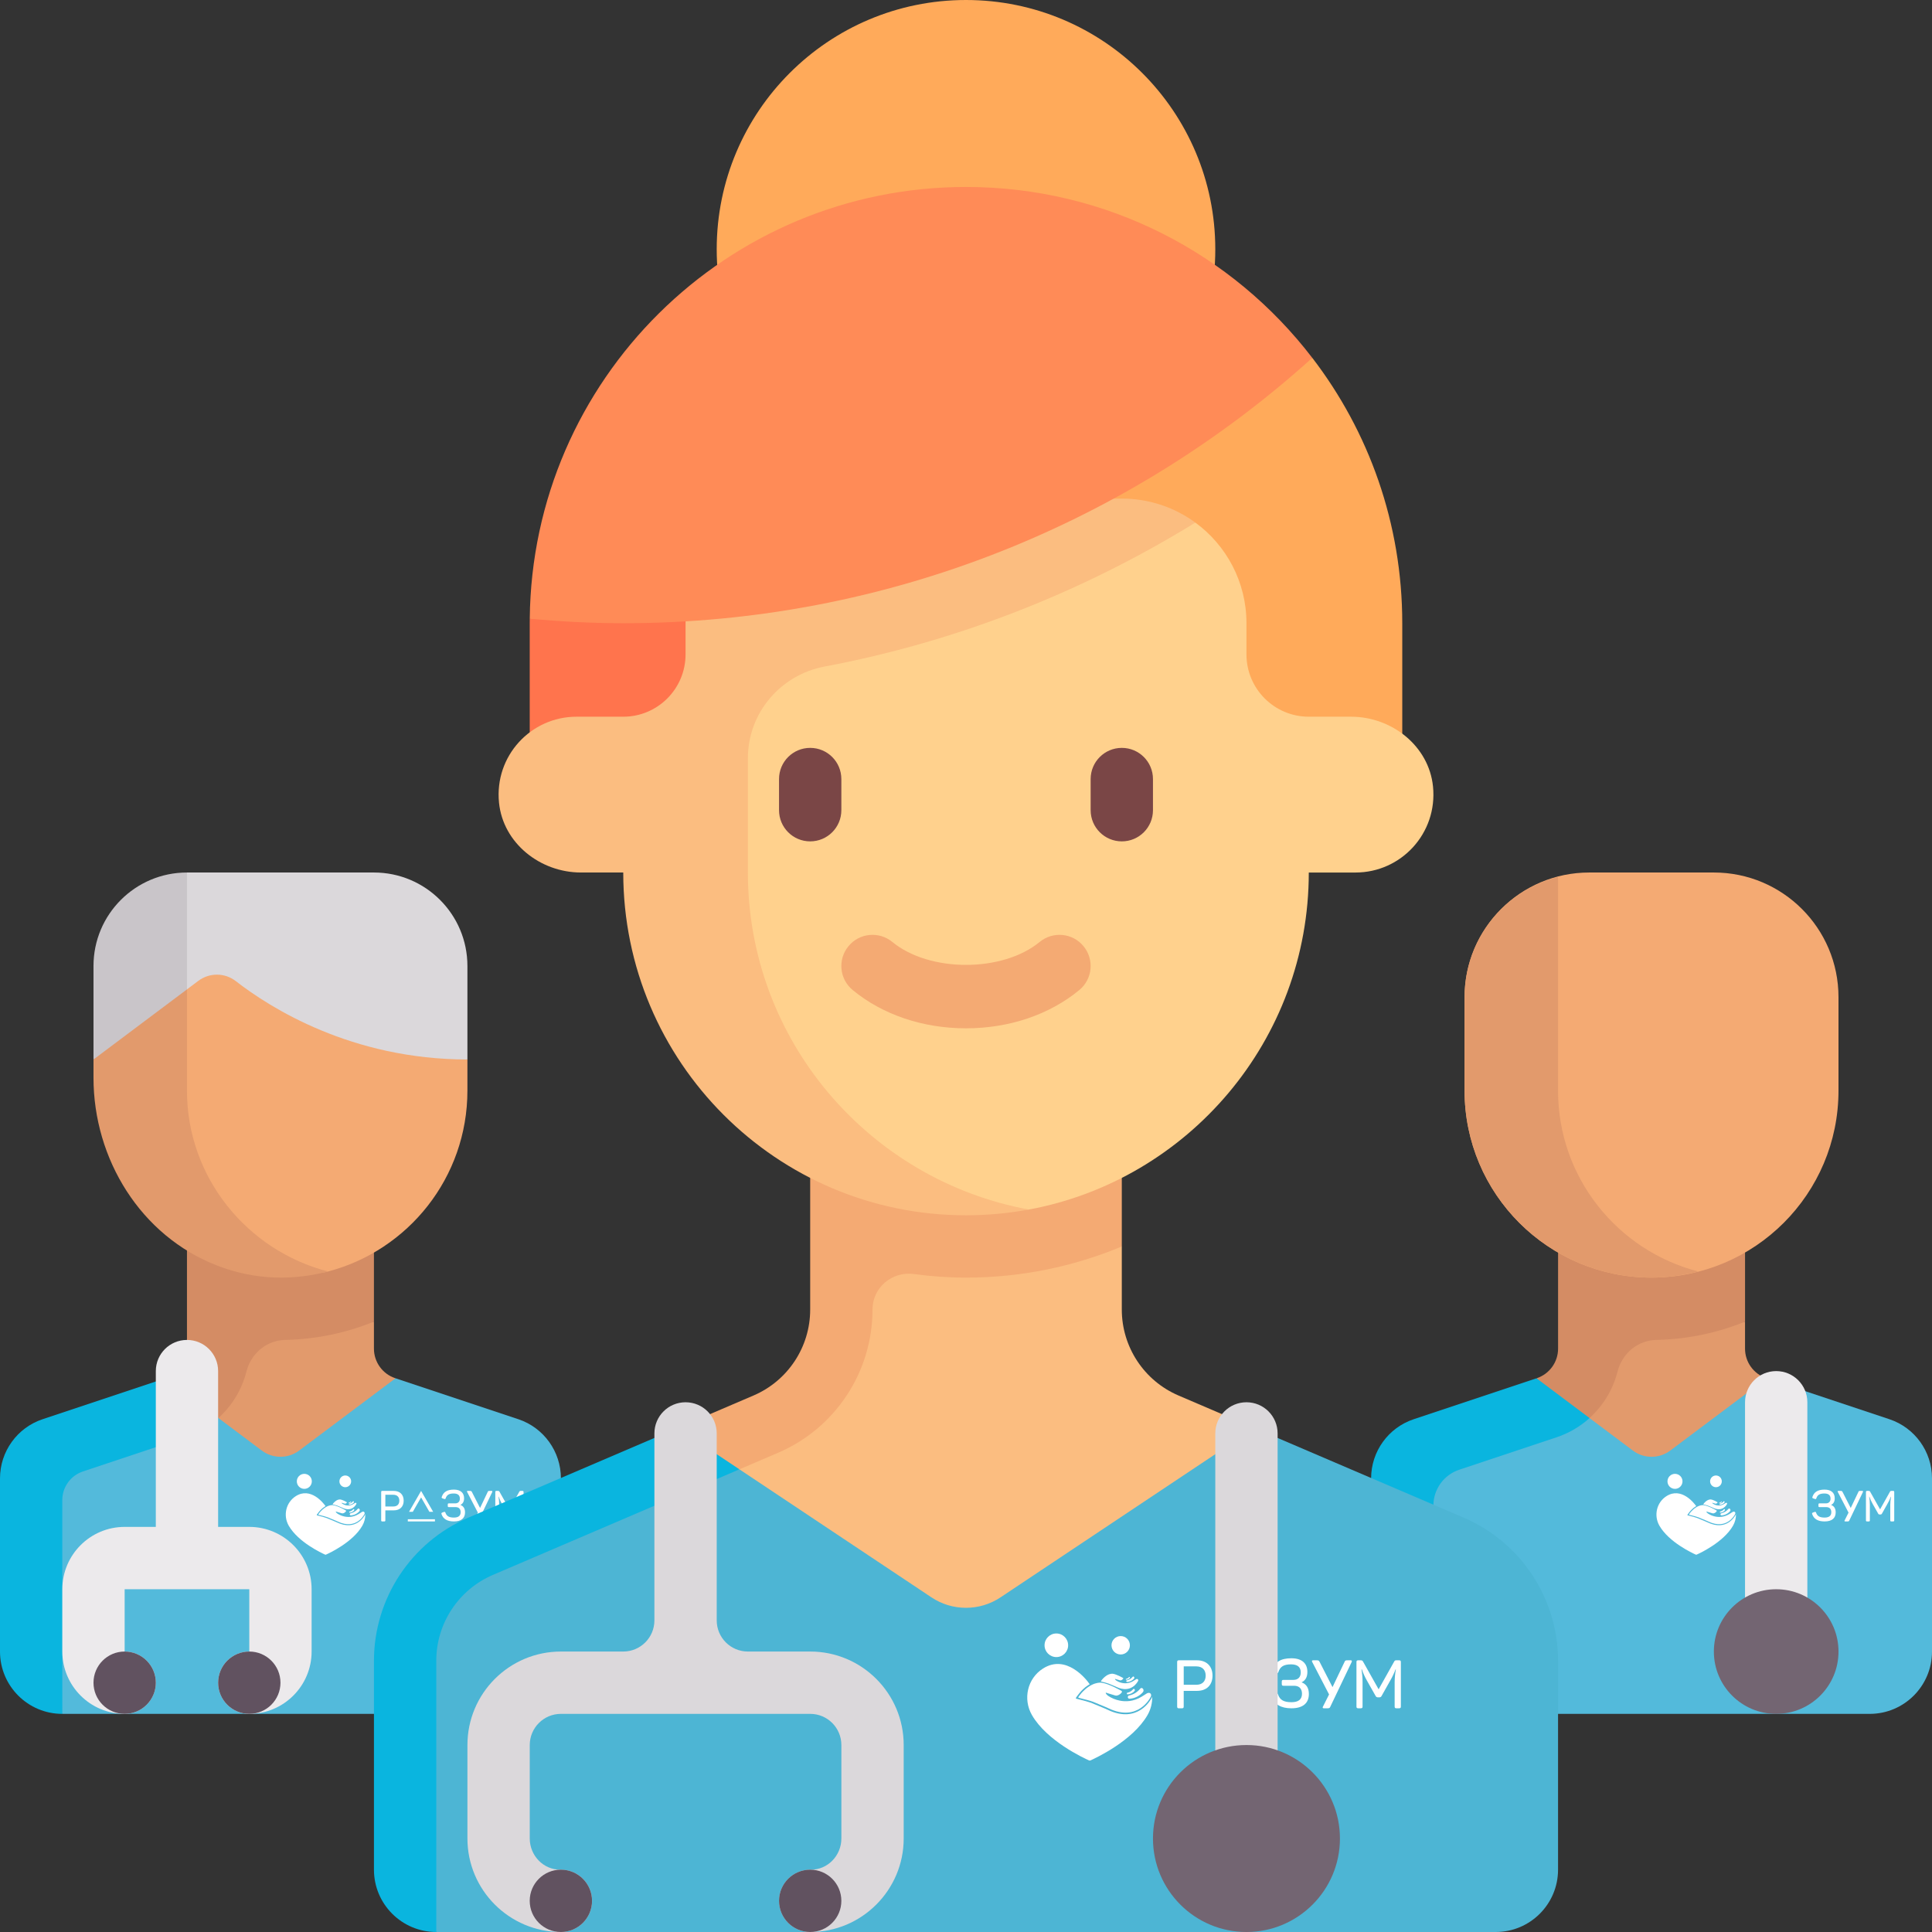 <?xml version="1.0" encoding="UTF-8"?> <svg xmlns="http://www.w3.org/2000/svg" width="120" height="120" viewBox="0 0 120 120" fill="none"><rect x="0" y="0" width="120" height="120" fill="#333333" stroke="none"/> <g clip-path="url(#clip0_662_354)"> <path d="M23.226 83.766V82.09L15.064 82.357L10.584 91.826L18.983 93.76L24.567 85.608L24.55 85.602C23.759 85.339 23.226 84.599 23.226 83.766Z" fill="#E29A6C"></path> <path d="M11.613 75.484V83.767C11.613 84.6 11.08 85.339 10.289 85.603L11.837 89.152C13.58 88.454 14.855 86.973 15.305 85.197C15.535 84.292 16.204 83.565 17.103 83.314C17.313 83.256 17.53 83.227 17.747 83.223C19.683 83.182 21.527 82.778 23.226 82.09V75.484H11.613Z" fill="#D48C64"></path> <path d="M32.193 88.149L24.567 85.607L18.581 90.096C17.893 90.612 16.947 90.612 16.259 90.096L12.282 87.114L1.317 91.01L1.164 102.58L3.872 106.451H30.968C33.106 106.451 34.839 104.718 34.839 102.58V91.822C34.839 90.156 33.773 88.676 32.193 88.149Z" fill="#53BADB"></path> <path d="M3.87 106.452L3.869 93.174C3.869 92.367 4.386 91.65 5.152 91.395L11.515 89.275C12.291 89.016 12.973 88.593 13.554 88.069L10.273 85.608L2.647 88.15C1.066 88.677 0 90.156 0 91.822V102.581C0 104.718 1.733 106.452 3.87 106.452Z" fill="#0AB5DF"></path> <g clip-path="url(#clip1_662_354)"> <path d="M22.503 94.769C21.913 95.792 20.455 96.468 20.245 96.561C20.238 96.564 20.229 96.566 20.22 96.566C20.212 96.566 20.203 96.564 20.195 96.561C19.986 96.468 18.528 95.792 17.937 94.769C17.57 94.134 17.756 93.318 18.376 92.926C19.289 92.349 20.079 93.341 20.22 93.549L20.163 93.584L20.151 93.592C19.874 93.767 19.68 94.081 19.68 94.081C19.68 94.081 19.666 94.1 19.675 94.112C19.679 94.118 19.687 94.119 19.7 94.122C19.735 94.13 19.923 94.179 20.05 94.213C20.124 94.233 20.286 94.287 20.287 94.287L20.759 94.484L20.828 94.512L20.925 94.556C22.129 95.133 22.645 94.137 22.665 94.097L22.666 94.095C22.675 94.079 22.682 94.063 22.688 94.046C22.688 94.043 22.689 94.041 22.689 94.04C22.689 94.038 22.69 94.036 22.69 94.034C22.697 94.291 22.633 94.546 22.503 94.769Z" fill="white"></path> <path d="M22.648 93.985V93.998C22.648 93.998 22.648 93.999 22.648 93.999V94.003C22.648 94.005 22.648 94.007 22.648 94.008C22.647 94.01 22.647 94.012 22.646 94.014C22.641 94.031 22.634 94.047 22.625 94.062C22.625 94.062 22.137 95.062 20.965 94.501L20.873 94.459L20.807 94.432L20.356 94.244C20.282 94.217 20.207 94.194 20.132 94.174C20.01 94.142 19.832 94.096 19.798 94.088C19.785 94.085 19.778 94.084 19.774 94.079C19.766 94.067 19.779 94.049 19.779 94.049C19.779 94.049 19.942 93.796 20.206 93.629L20.218 93.621C20.236 93.61 20.254 93.599 20.273 93.589C20.294 93.578 20.315 93.567 20.337 93.558C20.353 93.55 20.37 93.543 20.388 93.537C20.403 93.531 20.419 93.525 20.435 93.52C20.466 93.511 20.498 93.503 20.53 93.497C20.552 93.493 20.575 93.49 20.598 93.488C20.618 93.486 20.638 93.485 20.658 93.485C20.664 93.485 20.67 93.486 20.675 93.486C20.991 93.525 21.476 93.812 21.476 93.812C21.476 93.812 21.544 93.841 21.429 93.934C21.395 93.963 21.355 93.983 21.312 93.994C21.284 94.001 21.255 94.001 21.228 93.993C21.228 93.993 21.052 93.943 20.94 93.907C20.912 93.898 20.888 93.89 20.872 93.884C20.87 93.883 20.868 93.883 20.865 93.883C20.863 93.883 20.861 93.885 20.859 93.886C20.857 93.888 20.856 93.89 20.856 93.892C20.855 93.894 20.855 93.897 20.856 93.899C20.865 93.929 20.891 93.963 20.943 94.003C21.083 94.098 21.241 94.163 21.407 94.196C21.643 94.244 21.948 94.237 22.27 94.044C22.271 94.043 22.272 94.042 22.273 94.042C22.334 94.006 22.43 93.944 22.477 93.913C22.5 93.898 22.527 93.89 22.554 93.89C22.56 93.89 22.565 93.891 22.571 93.891C22.588 93.893 22.604 93.899 22.617 93.91C22.63 93.921 22.639 93.935 22.644 93.951C22.644 93.953 22.645 93.955 22.645 93.958L22.646 93.963C22.648 93.97 22.648 93.977 22.648 93.985Z" fill="white"></path> <path d="M21.993 93.817C21.959 93.855 21.917 93.887 21.871 93.91C21.825 93.933 21.774 93.946 21.723 93.95C21.715 93.95 21.709 93.948 21.703 93.944C21.697 93.941 21.692 93.935 21.69 93.928V93.928C21.688 93.923 21.687 93.918 21.688 93.914C21.688 93.909 21.689 93.904 21.692 93.9C21.694 93.896 21.697 93.892 21.701 93.89C21.705 93.887 21.709 93.885 21.714 93.884C21.802 93.865 21.882 93.816 21.939 93.745C21.942 93.742 21.945 93.739 21.949 93.737C21.953 93.734 21.957 93.733 21.961 93.733C21.966 93.732 21.97 93.733 21.974 93.734C21.979 93.735 21.983 93.737 21.986 93.74H21.987C21.992 93.745 21.997 93.75 22 93.757C22.003 93.763 22.005 93.77 22.006 93.777C22.007 93.784 22.006 93.791 22.003 93.798C22.001 93.805 21.998 93.811 21.993 93.817Z" fill="white"></path> <path d="M22.323 93.863C22.256 93.939 22.175 94.001 22.085 94.045C21.994 94.09 21.895 94.116 21.795 94.123C21.781 94.124 21.767 94.12 21.756 94.112C21.744 94.105 21.735 94.094 21.731 94.081V94.08C21.727 94.071 21.726 94.062 21.727 94.052C21.727 94.043 21.73 94.034 21.735 94.026C21.739 94.018 21.745 94.011 21.753 94.005C21.76 94 21.768 93.996 21.778 93.994C21.951 93.957 22.107 93.861 22.218 93.723C22.223 93.716 22.23 93.71 22.237 93.706C22.245 93.702 22.253 93.7 22.262 93.699C22.27 93.698 22.279 93.698 22.287 93.701C22.295 93.704 22.303 93.708 22.31 93.713L22.311 93.714C22.322 93.723 22.33 93.734 22.337 93.746C22.343 93.759 22.347 93.772 22.348 93.786C22.349 93.8 22.348 93.814 22.343 93.827C22.339 93.84 22.332 93.852 22.323 93.863Z" fill="white"></path> <path d="M18.902 92.476C19.159 92.476 19.368 92.267 19.368 92.009C19.368 91.752 19.159 91.543 18.902 91.543C18.644 91.543 18.436 91.752 18.436 92.009C18.436 92.267 18.644 92.476 18.902 92.476Z" fill="white"></path> <path d="M22.138 93.39V93.396C22.138 93.397 22.138 93.397 22.138 93.397C22.138 93.398 22.138 93.398 22.138 93.399V93.402L22.137 93.405C22.134 93.413 22.13 93.422 22.126 93.43C22.126 93.43 21.875 93.942 21.274 93.654L21.227 93.633L21.193 93.619L20.962 93.523C20.924 93.509 20.886 93.497 20.847 93.487C20.785 93.47 20.693 93.447 20.676 93.443C20.669 93.441 20.665 93.44 20.663 93.438C20.659 93.432 20.666 93.422 20.666 93.422C20.724 93.337 20.799 93.264 20.885 93.207L20.891 93.203C20.9 93.197 20.91 93.192 20.919 93.186C20.929 93.181 20.941 93.175 20.952 93.171C20.96 93.167 20.969 93.163 20.978 93.16C20.987 93.156 20.994 93.154 21.003 93.151C21.018 93.147 21.035 93.143 21.051 93.14C21.063 93.138 21.074 93.136 21.086 93.135C21.096 93.134 21.107 93.134 21.117 93.134C21.12 93.134 21.123 93.134 21.126 93.134C21.288 93.154 21.536 93.301 21.536 93.301C21.536 93.301 21.572 93.316 21.512 93.364C21.495 93.378 21.474 93.389 21.452 93.394C21.438 93.398 21.423 93.398 21.409 93.394C21.409 93.394 21.319 93.368 21.262 93.35C21.247 93.345 21.235 93.341 21.227 93.338C21.226 93.337 21.224 93.337 21.223 93.337C21.222 93.338 21.221 93.338 21.22 93.339C21.219 93.34 21.218 93.341 21.218 93.342C21.218 93.343 21.218 93.345 21.218 93.346C21.223 93.361 21.236 93.378 21.264 93.399C21.335 93.448 21.416 93.481 21.501 93.498C21.653 93.53 21.811 93.502 21.944 93.42L21.945 93.419C21.976 93.401 22.026 93.369 22.05 93.353C22.061 93.345 22.075 93.341 22.089 93.341C22.092 93.341 22.095 93.341 22.098 93.342C22.106 93.343 22.114 93.346 22.121 93.351C22.128 93.357 22.133 93.364 22.135 93.373C22.135 93.374 22.136 93.375 22.136 93.376C22.136 93.377 22.136 93.377 22.136 93.378C22.137 93.382 22.137 93.386 22.138 93.39Z" fill="white"></path> <path d="M21.801 93.303C21.784 93.323 21.762 93.339 21.739 93.351C21.715 93.362 21.689 93.369 21.663 93.371C21.659 93.371 21.655 93.37 21.652 93.368C21.649 93.366 21.647 93.363 21.646 93.36C21.645 93.357 21.644 93.355 21.645 93.353C21.645 93.35 21.645 93.348 21.647 93.346C21.648 93.343 21.649 93.341 21.651 93.34C21.653 93.338 21.656 93.338 21.658 93.337C21.704 93.328 21.744 93.302 21.774 93.266C21.775 93.264 21.777 93.263 21.779 93.262C21.781 93.261 21.783 93.26 21.785 93.26C21.787 93.26 21.79 93.26 21.792 93.26C21.794 93.261 21.796 93.262 21.798 93.264C21.801 93.266 21.803 93.269 21.805 93.272C21.806 93.275 21.808 93.279 21.808 93.283C21.808 93.286 21.808 93.29 21.807 93.293C21.805 93.297 21.804 93.3 21.801 93.303Z" fill="white"></path> <path d="M21.972 93.327C21.938 93.366 21.896 93.398 21.85 93.421C21.803 93.443 21.753 93.457 21.701 93.46C21.694 93.461 21.687 93.459 21.681 93.455C21.675 93.451 21.671 93.445 21.668 93.439C21.666 93.434 21.666 93.43 21.666 93.425C21.666 93.42 21.668 93.415 21.67 93.411C21.672 93.407 21.675 93.403 21.679 93.401C21.683 93.398 21.687 93.396 21.692 93.395C21.781 93.376 21.861 93.327 21.918 93.256C21.921 93.252 21.924 93.249 21.928 93.247C21.932 93.245 21.936 93.244 21.941 93.243C21.945 93.243 21.949 93.243 21.954 93.245C21.958 93.246 21.962 93.248 21.965 93.251V93.251C21.971 93.256 21.975 93.261 21.978 93.268C21.982 93.274 21.984 93.281 21.984 93.288C21.985 93.295 21.984 93.302 21.982 93.309C21.98 93.315 21.976 93.322 21.972 93.327Z" fill="white"></path> <path d="M21.446 92.373C21.647 92.373 21.81 92.21 21.81 92.009C21.81 91.808 21.647 91.645 21.446 91.645C21.245 91.645 21.082 91.808 21.082 92.009C21.082 92.21 21.245 92.373 21.446 92.373Z" fill="white"></path> <path d="M24.459 92.603C24.835 92.603 25.073 92.832 25.073 93.209C25.073 93.584 24.84 93.811 24.459 93.811H23.935V94.43C23.935 94.481 23.916 94.5 23.863 94.5H23.745C23.695 94.5 23.676 94.481 23.676 94.43V92.672C23.676 92.621 23.695 92.603 23.745 92.603H24.459ZM24.434 93.57C24.667 93.57 24.803 93.436 24.803 93.209C24.803 92.982 24.667 92.843 24.434 92.843H23.935V93.57L24.434 93.57Z" fill="white"></path> <path d="M28.595 93.474C28.788 93.546 28.884 93.701 28.884 93.936C28.884 94.291 28.654 94.499 28.194 94.499C27.78 94.499 27.521 94.347 27.422 94.04C27.407 93.997 27.42 93.968 27.465 93.949L27.577 93.909C27.62 93.895 27.65 93.909 27.666 93.954C27.738 94.165 27.882 94.259 28.195 94.259C28.473 94.259 28.611 94.147 28.611 93.925C28.611 93.73 28.505 93.61 28.304 93.61H27.884C27.831 93.61 27.812 93.594 27.812 93.54V93.447C27.812 93.393 27.831 93.377 27.884 93.377H28.274C28.464 93.377 28.563 93.257 28.563 93.083C28.563 92.87 28.434 92.763 28.178 92.763C27.887 92.763 27.748 92.856 27.681 93.062C27.663 93.113 27.644 93.118 27.593 93.105L27.481 93.065C27.435 93.049 27.419 93.019 27.438 92.977C27.537 92.675 27.769 92.522 28.194 92.522C28.603 92.522 28.825 92.72 28.825 93.062C28.825 93.265 28.747 93.401 28.595 93.474Z" fill="white"></path> <path d="M30.536 92.603C30.579 92.603 30.593 92.627 30.574 92.672L29.73 94.438C29.708 94.489 29.689 94.499 29.615 94.499H29.476C29.428 94.499 29.417 94.475 29.441 94.43L29.681 93.952L29.016 92.672C28.992 92.627 29.003 92.603 29.051 92.603H29.171C29.259 92.603 29.27 92.603 29.308 92.664L29.818 93.663L30.293 92.664C30.317 92.608 30.333 92.603 30.419 92.603H30.536Z" fill="white"></path> <path d="M32.45 92.603C32.5 92.603 32.519 92.622 32.519 92.672V94.43C32.519 94.481 32.5 94.5 32.45 94.5H32.343C32.289 94.5 32.273 94.481 32.273 94.43V93.466C32.275 93.297 32.291 93.129 32.321 92.963H32.309C32.249 93.118 32.178 93.269 32.095 93.412L31.755 94.016C31.748 94.031 31.736 94.044 31.721 94.053C31.707 94.062 31.69 94.067 31.673 94.067H31.606C31.589 94.067 31.572 94.062 31.557 94.053C31.542 94.044 31.53 94.031 31.523 94.016L31.178 93.407C31.097 93.266 31.03 93.117 30.978 92.963H30.962C30.991 93.129 31.005 93.297 31.005 93.466V94.43C31.005 94.481 30.989 94.5 30.935 94.5H30.833C30.782 94.5 30.764 94.481 30.764 94.43V92.672C30.764 92.622 30.782 92.603 30.833 92.603H30.927C30.983 92.603 31.002 92.614 31.026 92.656L31.64 93.749L32.252 92.659C32.276 92.613 32.292 92.603 32.348 92.603L32.45 92.603Z" fill="white"></path> <path d="M27.015 94.363H25.33V94.499H27.015V94.363Z" fill="white"></path> <path d="M26.904 93.9H26.67L26.155 93.007L25.64 93.9H25.406L26.155 92.603L26.904 93.9Z" fill="white"></path> </g> <path d="M9.715 57.617V67.742C9.715 74.156 11.005 78.895 17.419 78.895C18.441 78.895 19.433 79.223 20.377 78.975C25.358 77.667 29.032 73.133 29.032 67.742V65.806L9.715 57.617Z" fill="#F4AA73"></path> <path d="M11.613 67.741V57.82L5.807 65.806V66.937C5.807 72 8.741 76.755 13.457 78.595C15.912 79.553 18.274 79.517 20.378 78.974C15.372 77.683 11.613 73.151 11.613 67.741Z" fill="#E29A6C"></path> <path d="M108.387 83.766V82.09L100.224 82.357L95.744 91.826L104.143 93.76L110.675 85.924L109.71 85.603C108.92 85.339 108.387 84.599 108.387 83.766Z" fill="#E29A6C"></path> <path d="M96.775 75.484V83.767C96.775 84.6 96.242 85.339 95.451 85.603L96.999 89.152C98.742 88.454 100.017 86.973 100.467 85.197C100.697 84.292 101.367 83.565 102.265 83.314C102.475 83.256 102.692 83.227 102.909 83.223C104.845 83.182 106.689 82.778 108.388 82.09V75.484H96.775Z" fill="#D48C64"></path> <path d="M89.032 106.452H116.129C118.267 106.452 120 104.719 120 102.581V91.823C120 90.157 118.934 88.677 117.353 88.15L109.728 85.608L103.742 90.097C103.054 90.613 102.108 90.613 101.42 90.097L98.729 88.079L89.076 88.15C87.496 88.677 86.43 90.156 86.43 91.823V102.581C86.429 104.719 86.895 106.452 89.032 106.452Z" fill="#53BADB"></path> <path d="M89.033 106.452L89.031 93.512C89.031 92.503 89.677 91.608 90.634 91.288L96.677 89.275C97.453 89.016 98.148 88.603 98.73 88.079L95.435 85.608L87.809 88.15C86.228 88.677 85.162 90.156 85.162 91.823V102.581C85.162 104.719 86.895 106.452 89.033 106.452Z" fill="#0AB5DF"></path> <path d="M77.919 88.699L73.198 86.677C71.062 85.762 69.677 83.662 69.677 81.339V77.42H52.73L49.472 87.193L39.24 93.378L60.086 104.526L77.919 88.699Z" fill="#FBBD80"></path> <path d="M50.322 69.678V81.34C50.322 83.663 48.937 85.763 46.802 86.677L43.584 88.055L44.23 91.989L48.326 90.235C51.885 88.711 54.193 85.211 54.193 81.34C54.193 79.968 55.41 78.948 56.77 79.133C57.827 79.277 58.903 79.355 59.999 79.355C63.43 79.355 66.697 78.664 69.677 77.421V69.678H50.322Z" fill="#F4AA73"></path> <path d="M27.096 120H92.902C95.04 120 96.773 118.267 96.773 116.129V103.157C96.773 99.285 94.465 95.786 90.906 94.261L77.918 88.699L62.146 99.214C60.846 100.081 59.152 100.081 57.852 99.214L45.925 91.263L27.887 96.611L24.35 102.21V116.129L27.096 120Z" fill="#4DB5D4"></path> <path d="M30.617 97.82L45.927 91.263L42.081 88.699L29.094 94.261C25.535 95.786 23.227 99.285 23.227 103.157V116.129C23.227 118.267 24.96 120 27.098 120V103.155C27.097 100.833 28.482 98.734 30.617 97.82Z" fill="#0AB5DF"></path> <path d="M32.904 38.432C32.903 38.524 32.902 38.617 32.902 38.709V48.387H59.999V25.648L32.904 38.432Z" fill="#FF744D"></path> <path d="M81.509 22.227L60 29.212V48.387H87.097V38.709C87.097 32.508 85.014 26.793 81.509 22.227Z" fill="#FFAA5A"></path> <path d="M89.007 48.856C88.755 46.337 86.449 44.516 83.918 44.516H81.291C79.153 44.516 77.42 42.783 77.42 40.645V38.71C77.42 36.142 76.17 33.867 74.245 32.458L44.739 39.699L42.219 54.194C42.218 65.952 48.242 75.141 60.001 75.141C61.333 75.141 63.901 75.128 63.901 75.128C73.796 73.296 81.291 64.62 81.291 54.194V54.194H84.194C87.031 54.194 89.297 51.752 89.007 48.856Z" fill="#FFD18D"></path> <path d="M46.453 54.193V47.097C46.453 44.293 48.463 41.919 51.218 41.4C59.374 39.864 67.179 36.813 74.245 32.458C72.966 31.523 71.384 30.968 69.678 30.968H50.323C46.048 30.968 42.581 34.434 42.581 38.71V40.637V40.645C42.581 42.783 40.848 44.516 38.711 44.516H35.807C32.971 44.516 30.704 46.957 30.994 49.853C31.246 52.372 33.553 54.193 36.084 54.193H38.711V54.193C38.711 65.951 48.243 75.484 60.001 75.484C61.325 75.484 62.644 75.358 63.901 75.127C53.994 73.304 46.453 64.627 46.453 54.193Z" fill="#FBBD80"></path> <path d="M60 30.968C68.551 30.968 75.484 24.036 75.484 15.484C75.484 6.932 68.551 0 60 0C51.448 0 44.516 6.932 44.516 15.484C44.516 24.036 51.448 30.968 60 30.968Z" fill="#FFAA5A"></path> <path d="M60 11.613C68.769 11.613 76.556 15.767 81.508 22.227C70.184 32.452 55.168 38.71 38.709 38.71C36.755 38.71 34.813 38.604 32.904 38.432C33.053 23.595 45.127 11.613 60 11.613Z" fill="#FF8B57"></path> <path d="M50.322 52.259C49.252 52.259 48.387 51.392 48.387 50.323V48.388C48.387 47.319 49.252 46.452 50.322 46.452C51.392 46.452 52.258 47.319 52.258 48.388V50.323C52.258 51.392 51.392 52.259 50.322 52.259Z" fill="#7A4646"></path> <path d="M69.678 52.259C68.608 52.259 67.742 51.392 67.742 50.323V48.388C67.742 47.319 68.608 46.452 69.678 46.452C70.747 46.452 71.613 47.319 71.613 48.388V50.323C71.613 51.392 70.748 52.259 69.678 52.259Z" fill="#7A4646"></path> <path d="M60 63.871C57.324 63.871 54.823 63.027 52.963 61.494C52.137 60.814 52.02 59.595 52.7 58.77C53.377 57.944 54.596 57.827 55.424 58.506C57.73 60.406 62.27 60.406 64.576 58.506C65.404 57.827 66.623 57.944 67.299 58.77C67.98 59.595 67.863 60.814 67.037 61.494C65.177 63.027 62.676 63.871 60 63.871Z" fill="#F4AA73"></path> <g clip-path="url(#clip2_662_354)"> <path d="M71.273 106.528C70.344 108.136 68.053 109.198 67.724 109.344C67.712 109.349 67.698 109.352 67.685 109.352C67.671 109.352 67.657 109.349 67.645 109.344C67.316 109.198 65.025 108.136 64.097 106.528C63.521 105.53 63.812 104.248 64.787 103.633C66.222 102.726 67.463 104.284 67.684 104.611L67.595 104.666L67.575 104.679C67.141 104.954 66.835 105.447 66.835 105.447C66.835 105.447 66.814 105.477 66.828 105.497C66.834 105.505 66.846 105.507 66.867 105.512C66.923 105.525 67.217 105.601 67.417 105.655C67.534 105.685 67.788 105.771 67.79 105.771L68.531 106.08L68.64 106.125L68.791 106.194C70.684 107.1 71.495 105.536 71.526 105.473L71.528 105.469C71.542 105.444 71.553 105.418 71.562 105.391C71.562 105.388 71.563 105.385 71.564 105.382C71.565 105.379 71.565 105.376 71.565 105.373C71.576 105.778 71.475 106.178 71.273 106.528Z" fill="white"></path> <path d="M71.497 105.295V105.316C71.497 105.316 71.497 105.318 71.497 105.319V105.325C71.497 105.327 71.497 105.33 71.496 105.333C71.496 105.336 71.495 105.339 71.494 105.342C71.486 105.368 71.475 105.394 71.461 105.418C71.461 105.418 70.694 106.988 68.853 106.107L68.708 106.041L68.604 105.998L67.895 105.703C67.779 105.661 67.662 105.624 67.543 105.593C67.352 105.543 67.071 105.47 67.018 105.458C66.998 105.453 66.987 105.451 66.981 105.443C66.968 105.425 66.988 105.396 66.988 105.396C66.988 105.396 67.245 104.998 67.659 104.736L67.678 104.724C67.706 104.706 67.735 104.69 67.765 104.674C67.797 104.656 67.831 104.64 67.865 104.625C67.891 104.613 67.918 104.602 67.945 104.591C67.969 104.582 67.995 104.574 68.02 104.566C68.068 104.551 68.118 104.538 68.168 104.529C68.204 104.523 68.239 104.518 68.275 104.515C68.306 104.512 68.338 104.511 68.37 104.511C68.379 104.511 68.388 104.511 68.397 104.512C68.893 104.574 69.655 105.024 69.655 105.024C69.655 105.024 69.762 105.07 69.581 105.216C69.528 105.261 69.465 105.293 69.397 105.31C69.354 105.322 69.308 105.321 69.266 105.308C69.266 105.308 68.988 105.229 68.814 105.173C68.769 105.159 68.731 105.146 68.706 105.137C68.703 105.135 68.699 105.135 68.695 105.136C68.692 105.136 68.688 105.138 68.686 105.141C68.683 105.143 68.681 105.147 68.68 105.15C68.679 105.154 68.679 105.158 68.68 105.161C68.695 105.208 68.736 105.261 68.818 105.325C69.038 105.473 69.285 105.576 69.546 105.628C69.917 105.704 70.397 105.691 70.903 105.388C70.904 105.387 70.906 105.386 70.908 105.385C71.003 105.329 71.154 105.232 71.229 105.183C71.264 105.16 71.306 105.147 71.349 105.147C71.358 105.147 71.367 105.148 71.376 105.149C71.402 105.151 71.427 105.161 71.448 105.178C71.468 105.195 71.483 105.217 71.49 105.243C71.49 105.246 71.492 105.249 71.493 105.253L71.495 105.261C71.496 105.272 71.497 105.284 71.497 105.295Z" fill="white"></path> <path d="M70.468 105.031C70.415 105.092 70.349 105.142 70.276 105.177C70.204 105.213 70.124 105.234 70.043 105.24C70.032 105.24 70.021 105.237 70.012 105.231C70.003 105.225 69.996 105.217 69.992 105.206V105.205C69.989 105.198 69.988 105.191 69.988 105.183C69.989 105.176 69.991 105.169 69.995 105.162C69.998 105.156 70.003 105.15 70.009 105.145C70.015 105.141 70.022 105.138 70.029 105.136C70.169 105.107 70.294 105.03 70.383 104.918C70.388 104.913 70.393 104.908 70.399 104.905C70.405 104.902 70.412 104.899 70.419 104.899C70.426 104.898 70.433 104.899 70.439 104.901C70.446 104.903 70.452 104.906 70.457 104.91H70.458C70.467 104.918 70.474 104.926 70.48 104.936C70.485 104.946 70.488 104.957 70.489 104.968C70.49 104.98 70.488 104.991 70.485 105.002C70.481 105.012 70.476 105.022 70.468 105.031Z" fill="white"></path> <path d="M70.988 105.103C70.883 105.223 70.756 105.32 70.614 105.39C70.471 105.46 70.316 105.502 70.158 105.512C70.136 105.513 70.115 105.507 70.097 105.495C70.079 105.484 70.065 105.466 70.057 105.446V105.444C70.052 105.431 70.05 105.416 70.051 105.401C70.052 105.387 70.056 105.373 70.063 105.36C70.07 105.347 70.08 105.336 70.092 105.327C70.103 105.319 70.117 105.313 70.131 105.31C70.404 105.252 70.648 105.101 70.823 104.883C70.831 104.873 70.842 104.864 70.853 104.857C70.865 104.851 70.878 104.847 70.892 104.845C70.905 104.844 70.919 104.845 70.932 104.849C70.945 104.853 70.957 104.86 70.967 104.868L70.969 104.87C70.986 104.884 71 104.901 71.01 104.92C71.02 104.94 71.026 104.961 71.028 104.983C71.029 105.004 71.027 105.026 71.02 105.047C71.013 105.068 71.002 105.087 70.988 105.103Z" fill="white"></path> <path d="M65.612 102.924C66.016 102.924 66.344 102.595 66.344 102.191C66.344 101.786 66.016 101.458 65.612 101.458C65.207 101.458 64.879 101.786 64.879 102.191C64.879 102.595 65.207 102.924 65.612 102.924Z" fill="white"></path> <path d="M70.698 104.36V104.37C70.698 104.371 70.698 104.371 70.698 104.372C70.698 104.373 70.698 104.374 70.698 104.375V104.379L70.697 104.384C70.692 104.397 70.686 104.41 70.679 104.423C70.679 104.423 70.285 105.228 69.341 104.776L69.267 104.742L69.213 104.72L68.85 104.569C68.79 104.547 68.73 104.529 68.669 104.513C68.572 104.487 68.427 104.449 68.4 104.443C68.39 104.441 68.384 104.44 68.381 104.436C68.374 104.426 68.385 104.412 68.385 104.412C68.477 104.278 68.593 104.163 68.729 104.073L68.738 104.066C68.753 104.058 68.768 104.049 68.783 104.041C68.798 104.033 68.817 104.023 68.834 104.016C68.848 104.01 68.862 104.004 68.875 103.999C68.889 103.994 68.901 103.989 68.914 103.985C68.939 103.978 68.964 103.972 68.99 103.968C69.008 103.964 69.027 103.962 69.045 103.96C69.061 103.959 69.078 103.958 69.094 103.958C69.099 103.958 69.103 103.958 69.108 103.958C69.362 103.99 69.753 104.221 69.753 104.221C69.753 104.221 69.808 104.244 69.715 104.319C69.688 104.342 69.655 104.359 69.621 104.367C69.598 104.373 69.575 104.373 69.553 104.366C69.553 104.366 69.41 104.326 69.321 104.297C69.298 104.29 69.279 104.283 69.266 104.278C69.264 104.278 69.263 104.278 69.261 104.278C69.259 104.278 69.257 104.279 69.256 104.281C69.254 104.282 69.253 104.284 69.253 104.285C69.252 104.287 69.252 104.289 69.253 104.291C69.26 104.315 69.282 104.342 69.324 104.375C69.437 104.451 69.564 104.504 69.697 104.531C69.936 104.581 70.185 104.537 70.393 104.408L70.395 104.406C70.444 104.377 70.521 104.327 70.559 104.303C70.578 104.29 70.599 104.284 70.621 104.284C70.626 104.284 70.63 104.284 70.635 104.285C70.648 104.286 70.661 104.291 70.672 104.3C70.682 104.309 70.69 104.32 70.693 104.333C70.694 104.335 70.694 104.337 70.695 104.338C70.695 104.34 70.695 104.341 70.695 104.342C70.696 104.348 70.697 104.354 70.698 104.36Z" fill="white"></path> <path d="M70.17 104.225C70.142 104.256 70.109 104.282 70.072 104.3C70.034 104.319 69.994 104.329 69.952 104.332C69.946 104.332 69.941 104.331 69.936 104.328C69.931 104.324 69.927 104.32 69.926 104.314C69.924 104.311 69.924 104.307 69.924 104.303C69.924 104.299 69.925 104.295 69.927 104.292C69.929 104.289 69.931 104.286 69.935 104.283C69.938 104.281 69.941 104.279 69.945 104.279C70.017 104.264 70.081 104.224 70.127 104.167C70.129 104.165 70.132 104.162 70.135 104.161C70.138 104.159 70.141 104.158 70.145 104.157C70.148 104.157 70.152 104.157 70.155 104.158C70.159 104.159 70.162 104.161 70.165 104.163C70.169 104.167 70.173 104.171 70.176 104.177C70.178 104.182 70.18 104.187 70.18 104.193C70.181 104.199 70.18 104.205 70.179 104.21C70.177 104.216 70.174 104.221 70.17 104.225Z" fill="white"></path> <path d="M70.436 104.263C70.382 104.324 70.317 104.374 70.244 104.41C70.171 104.446 70.091 104.467 70.01 104.472C69.999 104.473 69.988 104.47 69.979 104.464C69.969 104.458 69.962 104.449 69.958 104.438C69.956 104.431 69.955 104.424 69.955 104.416C69.956 104.409 69.958 104.402 69.961 104.395C69.965 104.389 69.97 104.383 69.976 104.378C69.982 104.374 69.989 104.371 69.996 104.369C70.136 104.34 70.261 104.262 70.351 104.151C70.355 104.145 70.361 104.141 70.367 104.137C70.373 104.134 70.379 104.132 70.386 104.131C70.393 104.13 70.4 104.131 70.407 104.133C70.414 104.135 70.42 104.139 70.425 104.143V104.144C70.434 104.151 70.441 104.16 70.446 104.169C70.451 104.179 70.454 104.19 70.455 104.201C70.456 104.212 70.455 104.223 70.452 104.234C70.448 104.244 70.443 104.254 70.436 104.263Z" fill="white"></path> <path d="M69.609 102.763C69.925 102.763 70.18 102.507 70.18 102.191C70.18 101.875 69.925 101.619 69.609 101.619C69.293 101.619 69.037 101.875 69.037 102.191C69.037 102.507 69.293 102.763 69.609 102.763Z" fill="white"></path> <path d="M74.345 103.124C74.937 103.124 75.311 103.485 75.311 104.077C75.311 104.666 74.946 105.023 74.345 105.023H73.522V105.996C73.522 106.076 73.493 106.106 73.409 106.106H73.224C73.145 106.106 73.115 106.076 73.115 105.996V103.233C73.115 103.153 73.145 103.124 73.224 103.124H74.345ZM74.308 104.644C74.673 104.644 74.887 104.434 74.887 104.077C74.887 103.72 74.673 103.502 74.308 103.502H73.523V104.644L74.308 104.644Z" fill="white"></path> <path d="M80.843 104.493C81.146 104.606 81.296 104.849 81.296 105.219C81.296 105.777 80.936 106.105 80.213 106.105C79.563 106.105 79.155 105.865 79 105.382C78.975 105.315 78.996 105.269 79.068 105.24L79.244 105.177C79.311 105.156 79.357 105.177 79.382 105.248C79.496 105.58 79.723 105.727 80.214 105.727C80.65 105.727 80.869 105.55 80.869 105.202C80.869 104.895 80.701 104.707 80.386 104.707H79.726C79.642 104.707 79.613 104.681 79.613 104.597V104.45C79.613 104.367 79.642 104.341 79.726 104.341H80.339C80.637 104.341 80.792 104.152 80.792 103.88C80.792 103.544 80.591 103.376 80.188 103.376C79.73 103.376 79.512 103.523 79.407 103.846C79.377 103.926 79.348 103.934 79.268 103.913L79.092 103.85C79.021 103.825 78.995 103.779 79.025 103.712C79.18 103.237 79.545 102.998 80.213 102.998C80.855 102.998 81.204 103.309 81.204 103.846C81.204 104.165 81.082 104.379 80.843 104.493Z" fill="white"></path> <path d="M83.894 103.124C83.962 103.124 83.983 103.162 83.953 103.233L82.627 106.008C82.593 106.088 82.564 106.105 82.446 106.105H82.228C82.152 106.105 82.135 106.067 82.173 105.996L82.551 105.245L81.506 103.233C81.468 103.162 81.485 103.124 81.56 103.124H81.749C81.888 103.124 81.905 103.124 81.963 103.221L82.765 104.79L83.513 103.221C83.55 103.132 83.576 103.124 83.71 103.124H83.894Z" fill="white"></path> <path d="M86.901 103.124C86.981 103.124 87.01 103.153 87.01 103.233V105.995C87.01 106.075 86.981 106.104 86.901 106.104H86.733C86.649 106.104 86.624 106.075 86.624 105.995V104.479C86.627 104.214 86.652 103.95 86.699 103.69H86.68C86.587 103.934 86.475 104.17 86.344 104.395L85.81 105.344C85.799 105.368 85.78 105.389 85.757 105.403C85.734 105.417 85.707 105.424 85.68 105.424H85.575C85.548 105.424 85.522 105.417 85.499 105.403C85.475 105.389 85.457 105.368 85.445 105.344L84.904 104.387C84.776 104.165 84.671 103.932 84.589 103.69H84.564C84.609 103.951 84.631 104.215 84.631 104.479V105.995C84.631 106.075 84.606 106.104 84.522 106.104H84.361C84.281 106.104 84.252 106.075 84.252 105.995V103.233C84.252 103.153 84.281 103.124 84.361 103.124H84.508C84.596 103.124 84.626 103.141 84.663 103.208L85.629 104.925L86.59 103.211C86.628 103.14 86.653 103.123 86.742 103.123L86.901 103.124Z" fill="white"></path> <path d="M78.36 105.891H75.713V106.105H78.36V105.891Z" fill="white"></path> <path d="M78.185 105.162H77.819L77.009 103.759L76.199 105.162H75.832L77.009 103.124L78.185 105.162Z" fill="white"></path> </g> <g clip-path="url(#clip3_662_354)"> <path d="M107.638 94.769C107.047 95.792 105.59 96.468 105.38 96.561C105.372 96.564 105.364 96.566 105.355 96.566C105.346 96.566 105.338 96.564 105.33 96.561C105.121 96.468 103.663 95.792 103.072 94.769C102.705 94.134 102.891 93.318 103.511 92.926C104.424 92.349 105.214 93.341 105.355 93.549L105.298 93.584L105.285 93.592C105.009 93.767 104.815 94.081 104.815 94.081C104.815 94.081 104.801 94.1 104.81 94.112C104.814 94.118 104.821 94.119 104.835 94.122C104.87 94.13 105.058 94.179 105.185 94.213C105.259 94.233 105.421 94.287 105.422 94.287L105.893 94.484L105.963 94.512L106.059 94.556C107.263 95.133 107.78 94.137 107.8 94.097L107.801 94.095C107.81 94.079 107.817 94.063 107.822 94.046C107.822 94.043 107.823 94.041 107.824 94.04C107.824 94.038 107.824 94.036 107.824 94.034C107.832 94.291 107.767 94.546 107.638 94.769Z" fill="white"></path> <path d="M107.783 93.985V93.998C107.783 93.998 107.783 93.999 107.783 93.999V94.003C107.783 94.005 107.783 94.007 107.782 94.008C107.782 94.01 107.782 94.012 107.781 94.014C107.776 94.031 107.769 94.047 107.76 94.062C107.76 94.062 107.272 95.062 106.1 94.501L106.008 94.459L105.942 94.432L105.491 94.244C105.417 94.217 105.342 94.194 105.266 94.174C105.145 94.142 104.966 94.096 104.933 94.088C104.92 94.085 104.913 94.084 104.909 94.079C104.901 94.067 104.913 94.049 104.913 94.049C104.913 94.049 105.077 93.796 105.34 93.629L105.353 93.621C105.37 93.61 105.389 93.599 105.408 93.589C105.428 93.578 105.45 93.567 105.472 93.558C105.488 93.55 105.505 93.543 105.523 93.537C105.538 93.531 105.554 93.525 105.57 93.52C105.601 93.511 105.633 93.503 105.664 93.497C105.687 93.493 105.71 93.49 105.733 93.488C105.753 93.486 105.773 93.485 105.793 93.485C105.799 93.485 105.804 93.486 105.81 93.486C106.126 93.525 106.611 93.812 106.611 93.812C106.611 93.812 106.679 93.841 106.564 93.934C106.53 93.963 106.49 93.983 106.447 93.994C106.419 94.001 106.39 94.001 106.363 93.993C106.363 93.993 106.186 93.943 106.075 93.907C106.047 93.898 106.023 93.89 106.007 93.884C106.005 93.883 106.002 93.883 106 93.883C105.998 93.883 105.996 93.885 105.994 93.886C105.992 93.888 105.991 93.89 105.99 93.892C105.99 93.894 105.99 93.897 105.99 93.899C105.999 93.929 106.026 93.963 106.078 94.003C106.218 94.098 106.376 94.163 106.541 94.196C106.777 94.244 107.083 94.237 107.405 94.044C107.406 94.043 107.407 94.042 107.408 94.042C107.469 94.006 107.565 93.944 107.612 93.913C107.635 93.898 107.661 93.89 107.689 93.89C107.694 93.89 107.7 93.891 107.706 93.891C107.723 93.893 107.739 93.899 107.752 93.91C107.765 93.921 107.774 93.935 107.779 93.951C107.779 93.953 107.78 93.955 107.78 93.958L107.781 93.963C107.782 93.97 107.783 93.977 107.783 93.985Z" fill="white"></path> <path d="M107.128 93.817C107.094 93.855 107.052 93.887 107.006 93.91C106.959 93.933 106.909 93.946 106.857 93.95C106.85 93.95 106.843 93.948 106.837 93.944C106.831 93.941 106.827 93.935 106.824 93.928V93.928C106.823 93.923 106.822 93.918 106.822 93.914C106.823 93.909 106.824 93.904 106.826 93.9C106.829 93.896 106.832 93.892 106.836 93.89C106.839 93.887 106.844 93.885 106.848 93.884C106.937 93.865 107.017 93.816 107.074 93.745C107.076 93.742 107.08 93.739 107.084 93.737C107.088 93.734 107.092 93.733 107.096 93.733C107.101 93.732 107.105 93.733 107.109 93.734C107.113 93.735 107.117 93.737 107.121 93.74H107.121C107.127 93.745 107.132 93.75 107.135 93.757C107.138 93.763 107.14 93.77 107.141 93.777C107.141 93.784 107.141 93.791 107.138 93.798C107.136 93.805 107.132 93.811 107.128 93.817Z" fill="white"></path> <path d="M107.458 93.863C107.391 93.939 107.31 94.001 107.22 94.045C107.129 94.09 107.03 94.116 106.929 94.123C106.916 94.124 106.902 94.12 106.891 94.112C106.879 94.105 106.87 94.094 106.865 94.081V94.08C106.862 94.071 106.861 94.062 106.861 94.052C106.862 94.043 106.865 94.034 106.869 94.026C106.874 94.018 106.88 94.011 106.887 94.005C106.895 94 106.903 93.996 106.912 93.994C107.086 93.957 107.242 93.861 107.353 93.723C107.358 93.716 107.365 93.71 107.372 93.706C107.38 93.702 107.388 93.7 107.397 93.699C107.405 93.698 107.414 93.698 107.422 93.701C107.43 93.704 107.438 93.708 107.444 93.713L107.446 93.714C107.456 93.723 107.465 93.734 107.472 93.746C107.478 93.759 107.482 93.772 107.483 93.786C107.484 93.8 107.482 93.814 107.478 93.827C107.474 93.84 107.467 93.852 107.458 93.863Z" fill="white"></path> <path d="M104.037 92.476C104.294 92.476 104.503 92.267 104.503 92.009C104.503 91.752 104.294 91.543 104.037 91.543C103.779 91.543 103.57 91.752 103.57 92.009C103.57 92.267 103.779 92.476 104.037 92.476Z" fill="white"></path> <path d="M107.273 93.39V93.396C107.273 93.397 107.273 93.397 107.273 93.397C107.273 93.398 107.273 93.398 107.273 93.399V93.402L107.272 93.405C107.269 93.413 107.265 93.422 107.261 93.43C107.261 93.43 107.01 93.942 106.409 93.654L106.362 93.633L106.328 93.619L106.096 93.523C106.059 93.509 106.02 93.497 105.982 93.487C105.919 93.47 105.828 93.447 105.811 93.443C105.804 93.441 105.8 93.44 105.798 93.438C105.794 93.432 105.801 93.422 105.801 93.422C105.859 93.337 105.933 93.264 106.019 93.207L106.026 93.203C106.035 93.197 106.044 93.192 106.054 93.186C106.064 93.181 106.076 93.175 106.087 93.171C106.095 93.167 106.104 93.163 106.113 93.16C106.122 93.156 106.129 93.154 106.137 93.151C106.153 93.147 106.169 93.143 106.186 93.14C106.197 93.138 106.209 93.136 106.221 93.135C106.231 93.134 106.241 93.134 106.252 93.134C106.255 93.134 106.258 93.134 106.261 93.134C106.423 93.154 106.671 93.301 106.671 93.301C106.671 93.301 106.706 93.316 106.647 93.364C106.63 93.378 106.609 93.389 106.587 93.394C106.573 93.398 106.558 93.398 106.544 93.394C106.544 93.394 106.453 93.368 106.397 93.35C106.382 93.345 106.37 93.341 106.362 93.338C106.36 93.337 106.359 93.337 106.358 93.337C106.357 93.338 106.356 93.338 106.355 93.339C106.354 93.34 106.353 93.341 106.353 93.342C106.353 93.343 106.353 93.345 106.353 93.346C106.358 93.361 106.371 93.378 106.398 93.399C106.47 93.448 106.551 93.481 106.636 93.498C106.788 93.53 106.946 93.502 107.078 93.42L107.08 93.419C107.111 93.401 107.16 93.369 107.184 93.353C107.196 93.345 107.21 93.341 107.224 93.341C107.227 93.341 107.23 93.341 107.232 93.342C107.241 93.343 107.249 93.346 107.256 93.351C107.262 93.357 107.267 93.364 107.27 93.373C107.27 93.374 107.27 93.375 107.271 93.376C107.271 93.377 107.271 93.377 107.271 93.378C107.272 93.382 107.272 93.386 107.273 93.39Z" fill="white"></path> <path d="M106.936 93.303C106.918 93.323 106.897 93.339 106.873 93.351C106.85 93.362 106.824 93.369 106.797 93.371C106.794 93.371 106.79 93.37 106.787 93.368C106.784 93.366 106.782 93.363 106.78 93.36C106.78 93.357 106.779 93.355 106.779 93.353C106.779 93.35 106.78 93.348 106.781 93.346C106.783 93.343 106.784 93.341 106.786 93.34C106.788 93.338 106.79 93.338 106.793 93.337C106.838 93.328 106.879 93.302 106.908 93.266C106.91 93.264 106.912 93.263 106.914 93.262C106.916 93.261 106.918 93.26 106.92 93.26C106.922 93.26 106.924 93.26 106.927 93.26C106.929 93.261 106.931 93.262 106.933 93.264C106.935 93.266 106.938 93.269 106.94 93.272C106.941 93.275 106.942 93.279 106.943 93.283C106.943 93.286 106.943 93.29 106.941 93.293C106.94 93.297 106.938 93.3 106.936 93.303Z" fill="white"></path> <path d="M107.107 93.327C107.072 93.366 107.031 93.398 106.985 93.421C106.938 93.443 106.888 93.457 106.836 93.46C106.829 93.461 106.822 93.459 106.816 93.455C106.81 93.451 106.805 93.445 106.803 93.439C106.801 93.434 106.801 93.43 106.801 93.425C106.801 93.42 106.803 93.415 106.805 93.411C106.807 93.407 106.81 93.403 106.814 93.401C106.818 93.398 106.822 93.396 106.827 93.395C106.916 93.376 106.996 93.327 107.053 93.256C107.055 93.252 107.059 93.249 107.063 93.247C107.067 93.245 107.071 93.244 107.075 93.243C107.08 93.243 107.084 93.243 107.088 93.245C107.093 93.246 107.096 93.248 107.1 93.251V93.251C107.105 93.256 107.11 93.261 107.113 93.268C107.116 93.274 107.118 93.281 107.119 93.288C107.12 93.295 107.119 93.302 107.117 93.309C107.115 93.315 107.111 93.322 107.107 93.327Z" fill="white"></path> <path d="M106.581 92.373C106.782 92.373 106.944 92.21 106.944 92.009C106.944 91.808 106.782 91.645 106.581 91.645C106.38 91.645 106.217 91.808 106.217 92.009C106.217 92.21 106.38 92.373 106.581 92.373Z" fill="white"></path> <path d="M109.593 92.603C109.97 92.603 110.208 92.832 110.208 93.209C110.208 93.584 109.975 93.811 109.593 93.811H109.07V94.43C109.07 94.481 109.051 94.5 108.998 94.5H108.88C108.829 94.5 108.811 94.481 108.811 94.43V92.672C108.811 92.621 108.829 92.603 108.88 92.603H109.593ZM109.569 93.57C109.802 93.57 109.938 93.436 109.938 93.209C109.938 92.982 109.802 92.843 109.569 92.843H109.07V93.57L109.569 93.57Z" fill="white"></path> <path d="M113.73 93.474C113.923 93.546 114.018 93.701 114.018 93.936C114.018 94.291 113.789 94.499 113.329 94.499C112.915 94.499 112.656 94.347 112.557 94.04C112.541 93.997 112.555 93.968 112.6 93.949L112.712 93.909C112.755 93.895 112.784 93.909 112.8 93.954C112.873 94.165 113.017 94.259 113.329 94.259C113.607 94.259 113.746 94.147 113.746 93.925C113.746 93.73 113.639 93.61 113.439 93.61H113.019C112.965 93.61 112.947 93.594 112.947 93.54V93.447C112.947 93.393 112.965 93.377 113.019 93.377H113.409C113.599 93.377 113.698 93.257 113.698 93.083C113.698 92.87 113.569 92.763 113.313 92.763C113.022 92.763 112.883 92.856 112.816 93.062C112.797 93.113 112.779 93.118 112.728 93.105L112.615 93.065C112.57 93.049 112.554 93.019 112.573 92.977C112.672 92.675 112.904 92.522 113.329 92.522C113.737 92.522 113.959 92.72 113.959 93.062C113.96 93.265 113.882 93.401 113.73 93.474Z" fill="white"></path> <path d="M115.671 92.603C115.714 92.603 115.727 92.627 115.709 92.672L114.864 94.438C114.843 94.489 114.824 94.499 114.75 94.499H114.611C114.562 94.499 114.552 94.475 114.576 94.43L114.816 93.952L114.151 92.672C114.127 92.627 114.138 92.603 114.186 92.603H114.306C114.394 92.603 114.405 92.603 114.442 92.664L114.952 93.663L115.428 92.664C115.452 92.608 115.468 92.603 115.554 92.603H115.671Z" fill="white"></path> <path d="M117.584 92.603C117.635 92.603 117.654 92.622 117.654 92.672V94.43C117.654 94.481 117.635 94.5 117.584 94.5H117.477C117.424 94.5 117.408 94.481 117.408 94.43V93.466C117.41 93.297 117.426 93.129 117.456 92.963H117.443C117.384 93.118 117.313 93.269 117.229 93.412L116.89 94.016C116.883 94.031 116.871 94.044 116.856 94.053C116.842 94.062 116.825 94.067 116.807 94.067H116.741C116.723 94.067 116.706 94.062 116.692 94.053C116.677 94.044 116.665 94.031 116.658 94.016L116.313 93.407C116.232 93.266 116.165 93.117 116.113 92.963H116.097C116.125 93.129 116.14 93.297 116.14 93.466V94.43C116.14 94.481 116.123 94.5 116.07 94.5H115.968C115.917 94.5 115.898 94.481 115.898 94.43V92.672C115.898 92.622 115.917 92.603 115.968 92.603H116.061C116.118 92.603 116.136 92.614 116.16 92.656L116.775 93.749L117.386 92.659C117.411 92.613 117.427 92.603 117.483 92.603L117.584 92.603Z" fill="white"></path> <path d="M112.149 94.363H110.465V94.499H112.149V94.363Z" fill="white"></path> <path d="M112.039 93.9H111.805L111.29 93.007L110.774 93.9H110.541L111.29 92.603L112.039 93.9Z" fill="white"></path> </g> <path d="M77.42 112.258C76.35 112.258 75.484 111.391 75.484 110.323V89.032C75.484 87.963 76.35 87.097 77.42 87.097C78.49 87.097 79.355 87.963 79.355 89.032V110.323C79.355 111.391 78.49 112.258 77.42 112.258Z" fill="#DBD8DB"></path> <path d="M77.42 120C80.626 120 83.226 117.4 83.226 114.193C83.226 110.986 80.626 108.387 77.42 108.387C74.213 108.387 71.613 110.986 71.613 114.193C71.613 117.4 74.213 120 77.42 120Z" fill="#736572"></path> <path d="M102.58 79.354C96.166 79.354 90.967 74.155 90.967 67.742V61.935C90.967 57.66 94.433 54.193 98.709 54.193H106.451C110.726 54.193 114.192 57.66 114.192 61.935V67.742C114.193 74.155 108.993 79.354 102.58 79.354Z" fill="#F4AA73"></path> <path d="M15.484 94.838H13.548V85.161C13.548 84.092 12.683 83.226 11.613 83.226C10.543 83.226 9.678 84.092 9.678 85.161V94.838H7.742C5.608 94.838 3.871 96.574 3.871 98.709V102.58C3.871 104.715 5.608 106.451 7.742 106.451C8.812 106.451 9.678 105.584 9.678 104.516C9.678 103.447 8.812 102.58 7.742 102.58V98.709H15.484V102.58C14.414 102.58 13.548 103.447 13.548 104.516C13.548 105.584 14.414 106.451 15.484 106.451C17.618 106.451 19.355 104.715 19.355 102.58V98.709C19.355 96.574 17.618 94.838 15.484 94.838Z" fill="#ECEAEC"></path> <path d="M110.322 104.516C109.252 104.516 108.387 103.649 108.387 102.581V87.097C108.387 86.028 109.252 85.161 110.322 85.161C111.392 85.161 112.258 86.028 112.258 87.097V102.581C112.258 103.65 111.392 104.516 110.322 104.516Z" fill="#ECEAEC"></path> <path d="M110.322 106.452C112.46 106.452 114.193 104.719 114.193 102.581C114.193 100.443 112.46 98.71 110.322 98.71C108.184 98.71 106.451 100.443 106.451 102.581C106.451 104.719 108.184 106.452 110.322 106.452Z" fill="#736572"></path> <path d="M29.032 65.806C21.828 65.806 16.769 62.588 14.653 60.944C13.963 60.407 13.012 60.402 12.312 60.927L11.613 61.452L9.613 57.057L11.613 54.193H23.225C26.432 54.193 29.032 56.793 29.032 60V65.806Z" fill="#DBD8DB"></path> <path d="M50.323 102.58H46.452C45.383 102.58 44.517 101.714 44.517 100.645V89.032C44.517 87.963 43.651 87.097 42.581 87.097C41.512 87.097 40.646 87.963 40.646 89.032V100.645C40.646 101.714 39.779 102.58 38.711 102.58H34.84C31.633 102.58 29.033 105.18 29.033 108.387V114.193C29.033 117.395 31.638 120 34.84 120C35.91 120 36.775 119.133 36.775 118.064C36.775 116.987 35.895 116.114 34.813 116.129C33.754 116.143 32.904 115.253 32.904 114.193V108.387C32.904 107.318 33.771 106.451 34.84 106.451H50.324C51.393 106.451 52.259 107.318 52.259 108.387V114.193C52.259 115.253 51.409 116.143 50.35 116.129C49.268 116.115 48.388 116.987 48.388 118.064C48.388 119.133 49.254 120 50.324 120C53.525 120 56.13 117.395 56.13 114.193V108.387C56.13 105.18 53.53 102.58 50.323 102.58Z" fill="#DBD8DB"></path> <path d="M34.838 120C35.907 120 36.773 119.133 36.773 118.064C36.773 116.995 35.907 116.129 34.838 116.129C33.769 116.129 32.902 116.995 32.902 118.064C32.902 119.133 33.769 120 34.838 120Z" fill="#615260"></path> <path d="M50.322 120C51.391 120 52.258 119.133 52.258 118.064C52.258 116.995 51.391 116.129 50.322 116.129C49.253 116.129 48.387 116.995 48.387 118.064C48.387 119.133 49.253 120 50.322 120Z" fill="#615260"></path> <path d="M96.773 67.742V54.467C93.44 55.33 90.967 58.332 90.967 61.935V67.741C90.967 74.155 96.166 79.354 102.58 79.354C103.584 79.354 104.553 79.213 105.483 78.974C100.477 77.683 96.773 73.151 96.773 67.742Z" fill="#E29A6C"></path> <path d="M5.807 60V65.806L11.613 61.452V54.193C8.406 54.194 5.807 56.793 5.807 60Z" fill="#C9C5C9"></path> <path d="M7.742 106.451C8.811 106.451 9.678 105.584 9.678 104.516C9.678 103.447 8.811 102.58 7.742 102.58C6.673 102.58 5.807 103.447 5.807 104.516C5.807 105.584 6.673 106.451 7.742 106.451Z" fill="#615260"></path> <path d="M15.484 106.451C16.553 106.451 17.42 105.584 17.42 104.516C17.42 103.447 16.553 102.58 15.484 102.58C14.415 102.58 13.549 103.447 13.549 104.516C13.549 105.584 14.415 106.451 15.484 106.451Z" fill="#615260"></path> </g> <defs> <clipPath id="clip0_662_354"> <rect width="120" height="120" fill="white"></rect> </clipPath> <clipPath id="clip1_662_354"> <rect width="22.703" height="22.703" fill="white" transform="translate(13.783 82.703)"></rect> </clipPath> <clipPath id="clip2_662_354"> <rect width="35.676" height="35.676" fill="white" transform="translate(57.568 87.567)"></rect> </clipPath> <clipPath id="clip3_662_354"> <rect width="22.703" height="22.703" fill="white" transform="translate(98.918 82.703)"></rect> </clipPath> </defs> </svg> 